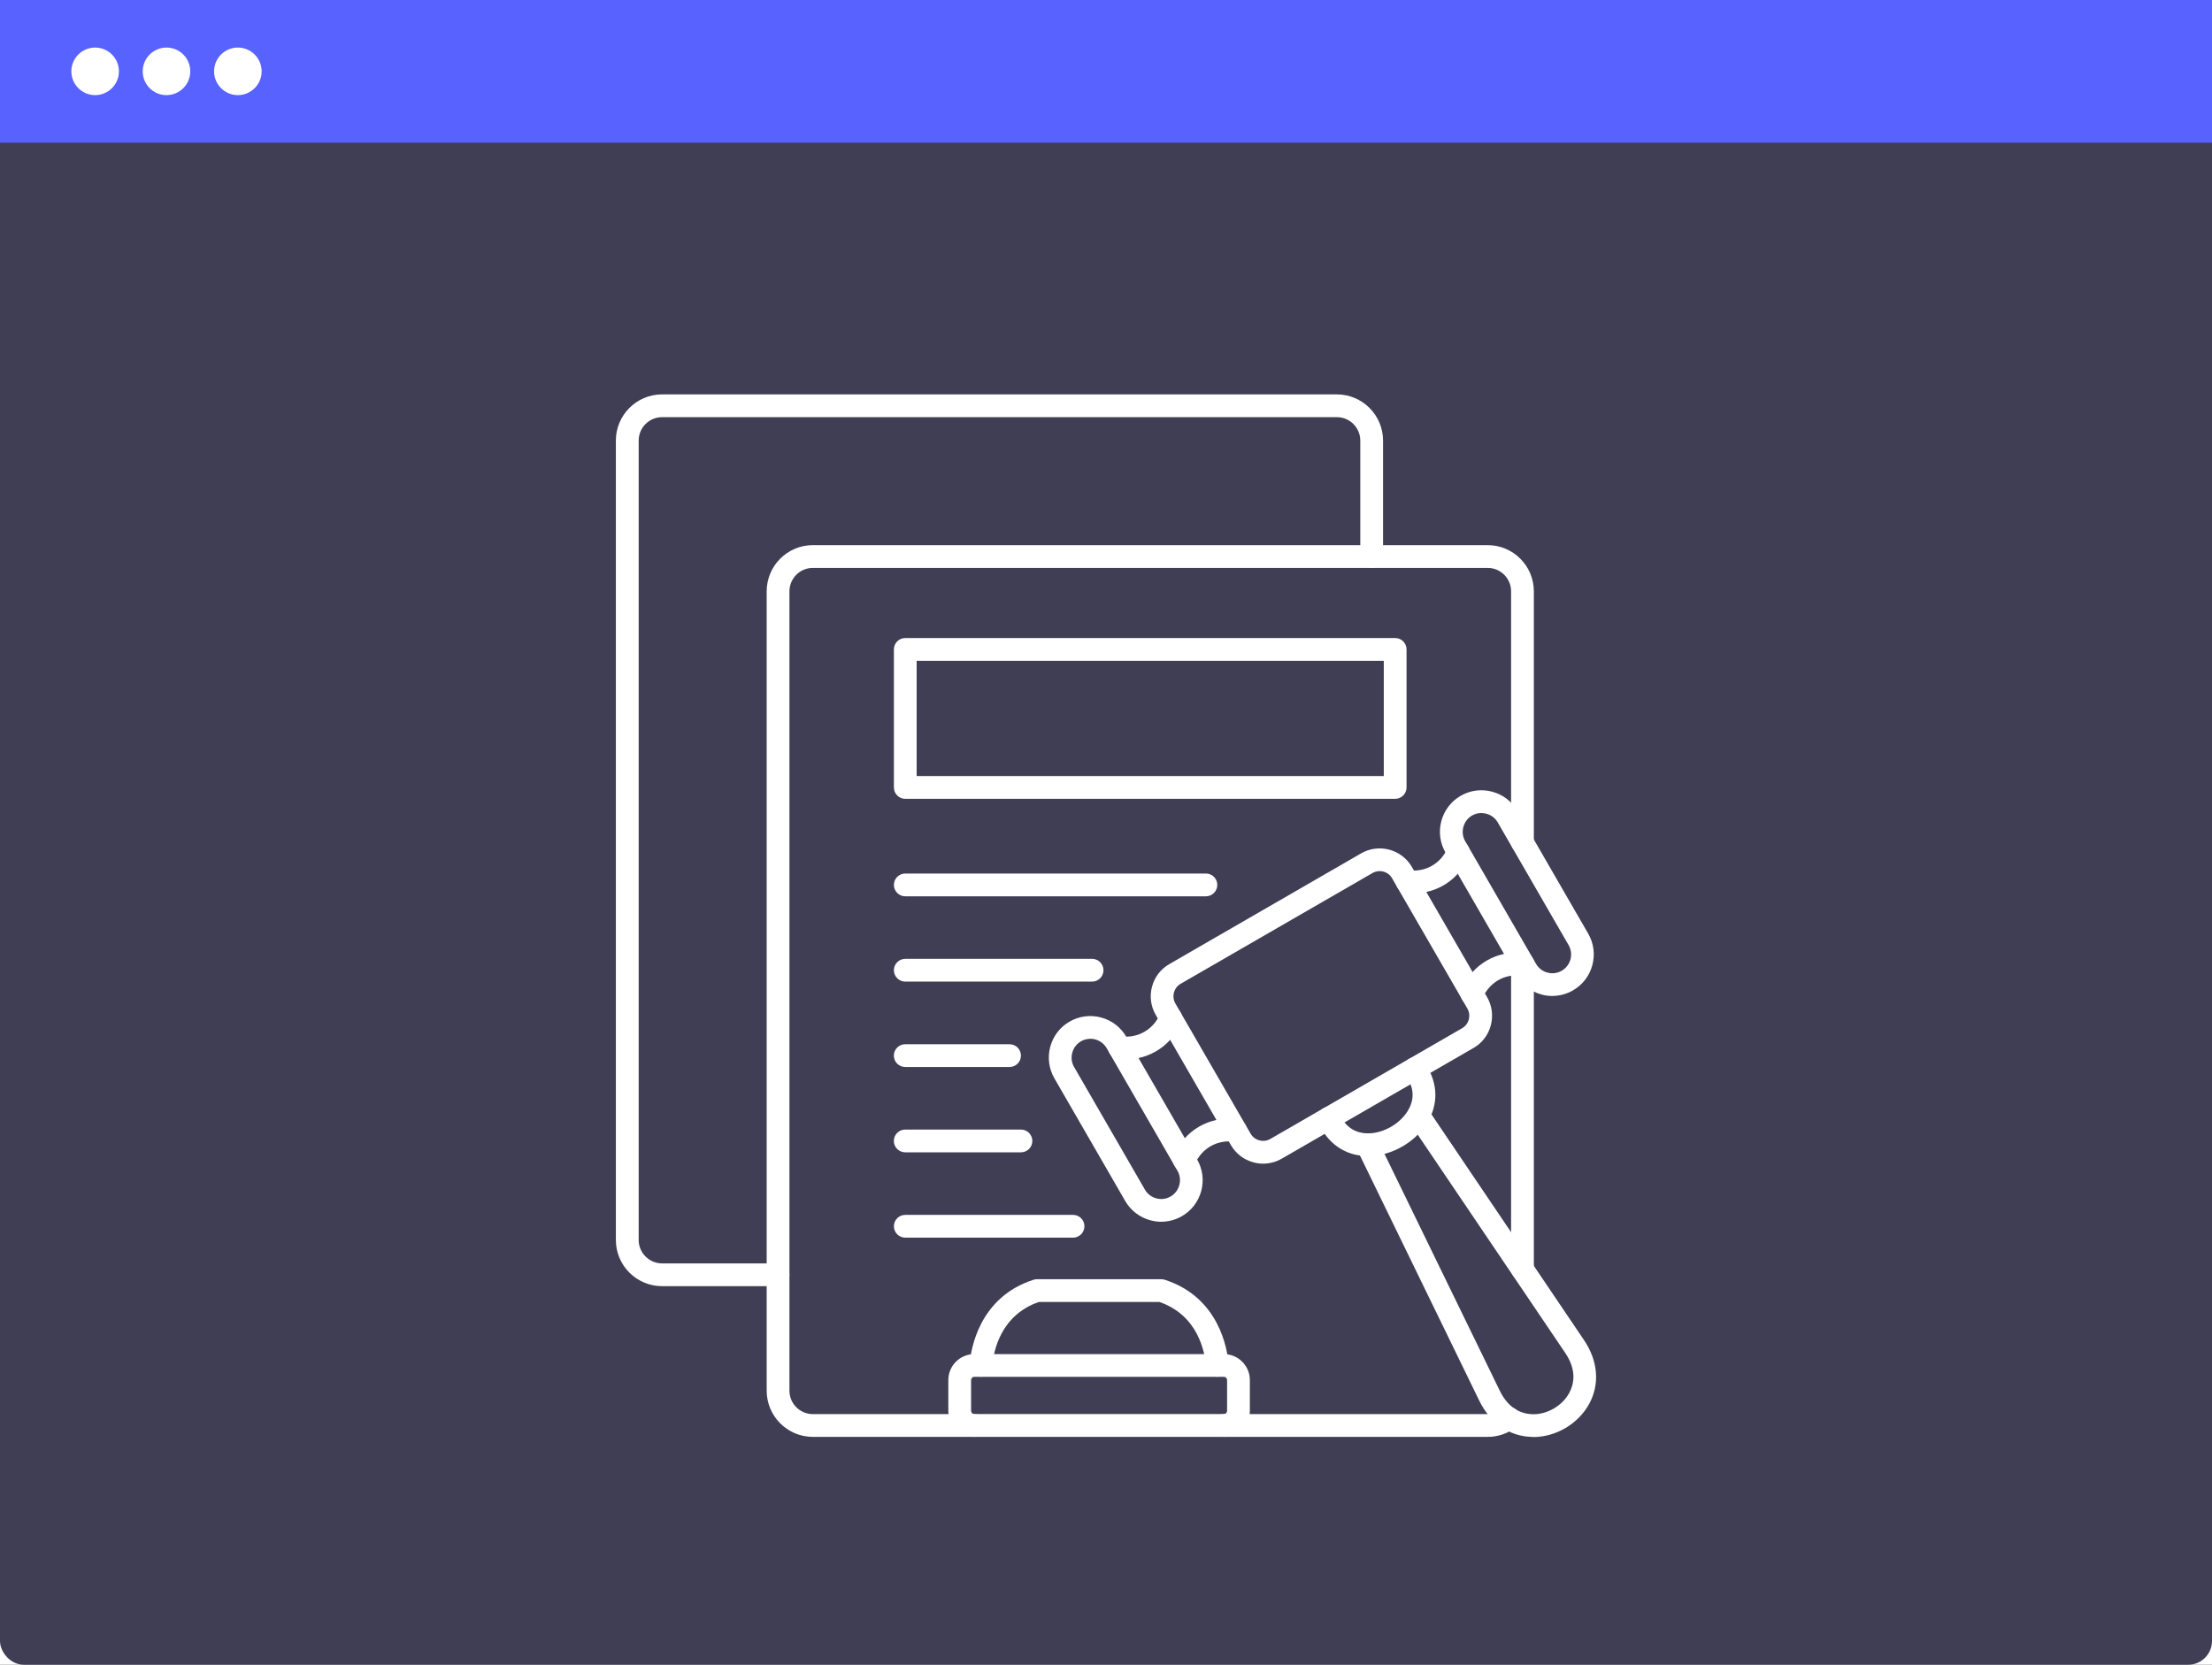 <svg width="93" height="70" viewBox="0 0 93 70" fill="none" xmlns="http://www.w3.org/2000/svg">
<rect x="0" y="0" width="93" height="70" fill="#333333" stroke="none"/>
<g clip-path="url(#clip0_120_161)">
<rect width="93" height="70" fill="white"/>
<rect x="0.25" y="0.25" width="92.5" height="69.5" rx="0.75" fill="#3F3E54"/>
<rect x="0.25" y="0.25" width="92.5" height="69.5" rx="0.75" stroke="#3F3E54" stroke-width="0.5"/>
<rect width="93" height="6" fill="#5762FF"/>
<circle cx="4" cy="3" r="1" fill="white"/>
<circle cx="7" cy="3" r="1" fill="white"/>
<circle cx="10" cy="3" r="1" fill="white"/>
<path fill-rule="evenodd" clip-rule="evenodd" d="M64.009 53.843C63.745 53.843 63.531 53.629 63.531 53.365V40.544C63.531 40.28 63.745 40.066 64.009 40.066C64.273 40.066 64.488 40.28 64.488 40.544V53.365C64.488 53.629 64.273 53.843 64.009 53.843ZM40.964 60.418H34.175C33.105 60.418 32.234 59.547 32.234 58.477V24.863C32.234 23.793 33.105 22.922 34.175 22.922H62.547C63.617 22.922 64.488 23.793 64.488 24.863V35.423C64.488 35.687 64.273 35.901 64.009 35.901C63.745 35.901 63.531 35.687 63.531 35.423V24.863C63.531 24.321 63.089 23.879 62.547 23.879H34.175C33.633 23.879 33.191 24.321 33.191 24.863V58.477C33.191 59.019 33.633 59.461 34.175 59.461H40.964C41.228 59.461 41.443 59.676 41.443 59.94C41.443 60.204 41.228 60.418 40.964 60.418L40.964 60.418ZM62.547 60.418H51.459C51.193 60.418 50.98 60.204 50.98 59.94C50.98 59.676 51.193 59.461 51.459 59.461H62.547C62.765 59.461 62.97 59.392 63.142 59.258C63.353 59.098 63.653 59.138 63.814 59.346C63.975 59.557 63.937 59.858 63.726 60.018C63.383 60.281 62.976 60.418 62.547 60.418Z" fill="white"/>
<path fill-rule="evenodd" clip-rule="evenodd" d="M32.709 54.081H27.833C26.764 54.081 25.893 53.21 25.893 52.14V18.525C25.893 17.455 26.764 16.584 27.833 16.584H56.207C57.277 16.584 58.148 17.455 58.148 18.525V23.4C58.148 23.664 57.934 23.878 57.67 23.878C57.406 23.878 57.191 23.664 57.191 23.4V18.525C57.191 17.983 56.749 17.541 56.207 17.541H27.835C27.294 17.541 26.852 17.983 26.852 18.525V52.14C26.852 52.681 27.294 53.123 27.835 53.123H32.711C32.975 53.123 33.189 53.338 33.189 53.602C33.189 53.866 32.975 54.081 32.711 54.081L32.709 54.081Z" fill="white"/>
<path fill-rule="evenodd" clip-rule="evenodd" d="M49.639 41.366C49.35 41.532 49.251 41.906 49.417 42.195L52.58 47.669C52.66 47.807 52.79 47.908 52.949 47.95C53.106 47.992 53.269 47.971 53.408 47.891L61.47 43.236C61.61 43.156 61.71 43.025 61.752 42.868C61.794 42.712 61.773 42.547 61.693 42.407L58.53 36.933C58.364 36.642 57.993 36.543 57.702 36.711L49.639 41.366ZM53.11 48.931C52.974 48.931 52.836 48.914 52.7 48.875C52.296 48.768 51.959 48.508 51.751 48.148L48.591 42.674C48.382 42.312 48.326 41.893 48.435 41.487C48.543 41.083 48.801 40.746 49.163 40.538L57.225 35.883C57.971 35.452 58.93 35.709 59.361 36.455L62.523 41.929C62.732 42.289 62.785 42.712 62.678 43.116C62.571 43.52 62.313 43.859 61.951 44.065L53.889 48.72C53.648 48.858 53.382 48.929 53.112 48.929L53.11 48.931Z" fill="white"/>
<path fill-rule="evenodd" clip-rule="evenodd" d="M45.842 43.68C45.708 43.68 45.572 43.714 45.448 43.785C45.266 43.891 45.136 44.061 45.082 44.266C45.026 44.471 45.053 44.683 45.159 44.865L48.137 50.023C48.242 50.205 48.413 50.335 48.617 50.389C48.822 50.444 49.035 50.417 49.217 50.31C49.398 50.205 49.526 50.036 49.582 49.83C49.638 49.625 49.611 49.412 49.505 49.23L46.527 44.072C46.38 43.82 46.114 43.678 45.842 43.678L45.842 43.68ZM48.826 51.373C48.673 51.373 48.52 51.353 48.368 51.311C47.917 51.191 47.54 50.902 47.308 50.5L44.33 45.342C44.098 44.94 44.035 44.469 44.156 44.017C44.278 43.565 44.565 43.188 44.967 42.957C45.371 42.725 45.84 42.662 46.292 42.783C46.743 42.905 47.12 43.192 47.352 43.594L50.33 48.752C50.562 49.154 50.625 49.625 50.505 50.077C50.382 50.528 50.095 50.906 49.693 51.137C49.425 51.292 49.128 51.371 48.826 51.371L48.826 51.373Z" fill="white"/>
<path fill-rule="evenodd" clip-rule="evenodd" d="M62.281 34.186C62.145 34.186 62.012 34.221 61.891 34.291C61.709 34.397 61.579 34.567 61.525 34.772C61.47 34.977 61.497 35.189 61.602 35.371L64.58 40.529C64.799 40.906 65.283 41.036 65.66 40.818C66.037 40.6 66.167 40.118 65.949 39.74L62.971 34.583C62.867 34.401 62.697 34.27 62.49 34.215C62.421 34.198 62.352 34.188 62.283 34.188L62.281 34.186ZM65.269 41.879C65.116 41.879 64.963 41.86 64.812 41.818C64.36 41.697 63.983 41.408 63.751 41.006L60.773 35.848C60.541 35.446 60.478 34.975 60.599 34.523C60.721 34.072 61.009 33.695 61.41 33.463C61.814 33.23 62.283 33.168 62.735 33.289C63.187 33.409 63.564 33.698 63.795 34.1L66.774 39.258C67.256 40.091 66.969 41.163 66.135 41.643C65.867 41.798 65.57 41.877 65.267 41.877L65.269 41.879Z" fill="white"/>
<path fill-rule="evenodd" clip-rule="evenodd" d="M47.324 44.547C47.222 44.547 47.119 44.541 47.014 44.53C46.752 44.499 46.564 44.264 46.593 44C46.623 43.738 46.859 43.55 47.123 43.579C47.852 43.663 48.49 43.295 48.782 42.62C48.888 42.377 49.171 42.268 49.412 42.371C49.655 42.476 49.764 42.758 49.661 43.001C49.242 43.964 48.346 44.545 47.324 44.545L47.324 44.547Z" fill="white"/>
<path fill-rule="evenodd" clip-rule="evenodd" d="M49.791 49.25C49.727 49.25 49.662 49.237 49.599 49.21C49.356 49.105 49.245 48.821 49.35 48.58C49.812 47.522 50.851 46.923 51.997 47.053C52.26 47.083 52.447 47.321 52.419 47.583C52.388 47.845 52.151 48.033 51.888 48.004C51.157 47.92 50.522 48.287 50.227 48.963C50.148 49.143 49.972 49.252 49.789 49.252L49.791 49.25Z" fill="white"/>
<path fill-rule="evenodd" clip-rule="evenodd" d="M59.418 37.565C59.314 37.565 59.211 37.559 59.106 37.547C58.843 37.517 58.656 37.28 58.684 37.017C58.715 36.755 58.953 36.568 59.215 36.596C59.946 36.679 60.581 36.313 60.874 35.637C60.98 35.394 61.263 35.285 61.504 35.389C61.747 35.494 61.858 35.777 61.753 36.018C61.334 36.981 60.438 37.565 59.418 37.565L59.418 37.565Z" fill="white"/>
<path fill-rule="evenodd" clip-rule="evenodd" d="M61.885 42.268C61.822 42.268 61.757 42.257 61.694 42.228C61.451 42.123 61.342 41.841 61.445 41.598C61.907 40.54 62.944 39.939 64.092 40.071C64.355 40.101 64.542 40.339 64.513 40.601C64.483 40.863 64.245 41.051 63.983 41.022C63.252 40.938 62.617 41.305 62.324 41.981C62.245 42.161 62.069 42.268 61.883 42.268L61.885 42.268Z" fill="white"/>
<path fill-rule="evenodd" clip-rule="evenodd" d="M57.509 48.612C57.478 48.612 57.448 48.612 57.419 48.61C56.531 48.578 55.807 48.066 55.432 47.211C55.327 46.968 55.438 46.686 55.679 46.581C55.922 46.476 56.204 46.587 56.309 46.828C56.598 47.486 57.09 47.64 57.454 47.655C58.148 47.682 58.912 47.238 59.237 46.625C59.408 46.304 59.521 45.798 59.094 45.22C58.937 45.008 58.983 44.709 59.195 44.552C59.41 44.395 59.708 44.441 59.865 44.654C60.42 45.406 60.501 46.288 60.085 47.073C59.609 47.977 58.537 48.614 57.511 48.614L57.509 48.612Z" fill="white"/>
<path fill-rule="evenodd" clip-rule="evenodd" d="M64.462 60.419H64.404C63.459 60.398 62.653 59.841 62.192 58.893L57.06 48.347C56.945 48.109 57.043 47.822 57.282 47.708C57.519 47.593 57.804 47.692 57.921 47.929L63.055 58.476C63.443 59.276 64.017 59.454 64.429 59.465C65.047 59.483 65.681 59.113 65.975 58.572C66.173 58.208 66.305 57.622 65.807 56.887L59.24 47.17C59.093 46.95 59.15 46.653 59.368 46.506C59.587 46.358 59.885 46.416 60.033 46.634L66.6 56.353C67.189 57.226 67.267 58.202 66.814 59.031C66.356 59.87 65.417 60.425 64.463 60.425L64.462 60.419Z" fill="white"/>
<path fill-rule="evenodd" clip-rule="evenodd" d="M40.962 57.893C40.889 57.893 40.828 57.954 40.828 58.027V59.324C40.828 59.397 40.889 59.458 40.962 59.458H51.457C51.53 59.458 51.591 59.397 51.591 59.324V58.027C51.591 57.954 51.53 57.893 51.457 57.893H40.962ZM51.457 60.417H40.962C40.361 60.417 39.871 59.927 39.871 59.326V58.029C39.871 57.426 40.361 56.938 40.962 56.938H51.457C52.058 56.938 52.548 57.428 52.548 58.029V59.326C52.548 59.929 52.058 60.417 51.457 60.417Z" fill="white"/>
<path fill-rule="evenodd" clip-rule="evenodd" d="M51.181 57.891C50.935 57.891 50.724 57.701 50.705 57.451C50.653 56.819 50.358 55.305 48.747 54.746H43.675C42.063 55.305 41.768 56.819 41.716 57.451C41.695 57.713 41.464 57.912 41.202 57.889C40.939 57.868 40.742 57.636 40.763 57.372C40.817 56.723 41.167 54.547 43.451 53.812C43.498 53.797 43.548 53.789 43.598 53.789H48.825C48.875 53.789 48.923 53.797 48.971 53.812C51.254 54.547 51.605 56.723 51.658 57.372C51.681 57.634 51.484 57.866 51.22 57.889C51.206 57.889 51.193 57.891 51.182 57.889L51.181 57.891Z" fill="white"/>
<path fill-rule="evenodd" clip-rule="evenodd" d="M38.539 32.632H58.179V27.785H38.539V32.632ZM58.658 33.589H38.061C37.796 33.589 37.582 33.374 37.582 33.11V27.307C37.582 27.043 37.796 26.828 38.061 26.828H58.658C58.922 26.828 59.136 27.043 59.136 27.307V33.11C59.136 33.374 58.922 33.589 58.658 33.589Z" fill="white"/>
<path fill-rule="evenodd" clip-rule="evenodd" d="M50.701 37.688H38.061C37.796 37.688 37.582 37.473 37.582 37.209C37.582 36.945 37.796 36.73 38.061 36.73H50.701C50.965 36.73 51.179 36.945 51.179 37.209C51.179 37.473 50.965 37.688 50.701 37.688Z" fill="white"/>
<path fill-rule="evenodd" clip-rule="evenodd" d="M45.916 41.275H38.061C37.796 41.275 37.582 41.061 37.582 40.797C37.582 40.533 37.796 40.318 38.061 40.318H45.916C46.18 40.318 46.394 40.533 46.394 40.797C46.394 41.061 46.18 41.275 45.916 41.275Z" fill="white"/>
<path fill-rule="evenodd" clip-rule="evenodd" d="M42.446 44.865H38.059C37.794 44.865 37.58 44.653 37.58 44.387C37.58 44.123 37.794 43.908 38.059 43.908H42.446C42.71 43.908 42.924 44.123 42.924 44.387C42.924 44.651 42.71 44.865 42.446 44.865Z" fill="white"/>
<path fill-rule="evenodd" clip-rule="evenodd" d="M42.924 48.453H38.059C37.794 48.453 37.58 48.239 37.58 47.975C37.58 47.709 37.794 47.496 38.059 47.496H42.924C43.188 47.496 43.403 47.709 43.403 47.975C43.403 48.239 43.188 48.453 42.924 48.453Z" fill="white"/>
<path fill-rule="evenodd" clip-rule="evenodd" d="M45.114 52.041H38.061C37.796 52.041 37.582 51.827 37.582 51.562C37.582 51.297 37.796 51.084 38.061 51.084H45.114C45.378 51.084 45.593 51.296 45.593 51.562C45.593 51.827 45.378 52.041 45.114 52.041Z" fill="white"/>
</g>
<defs>
<clipPath id="clip0_120_161">
<rect width="93" height="70" fill="white"/>
</clipPath>
</defs>
</svg>
